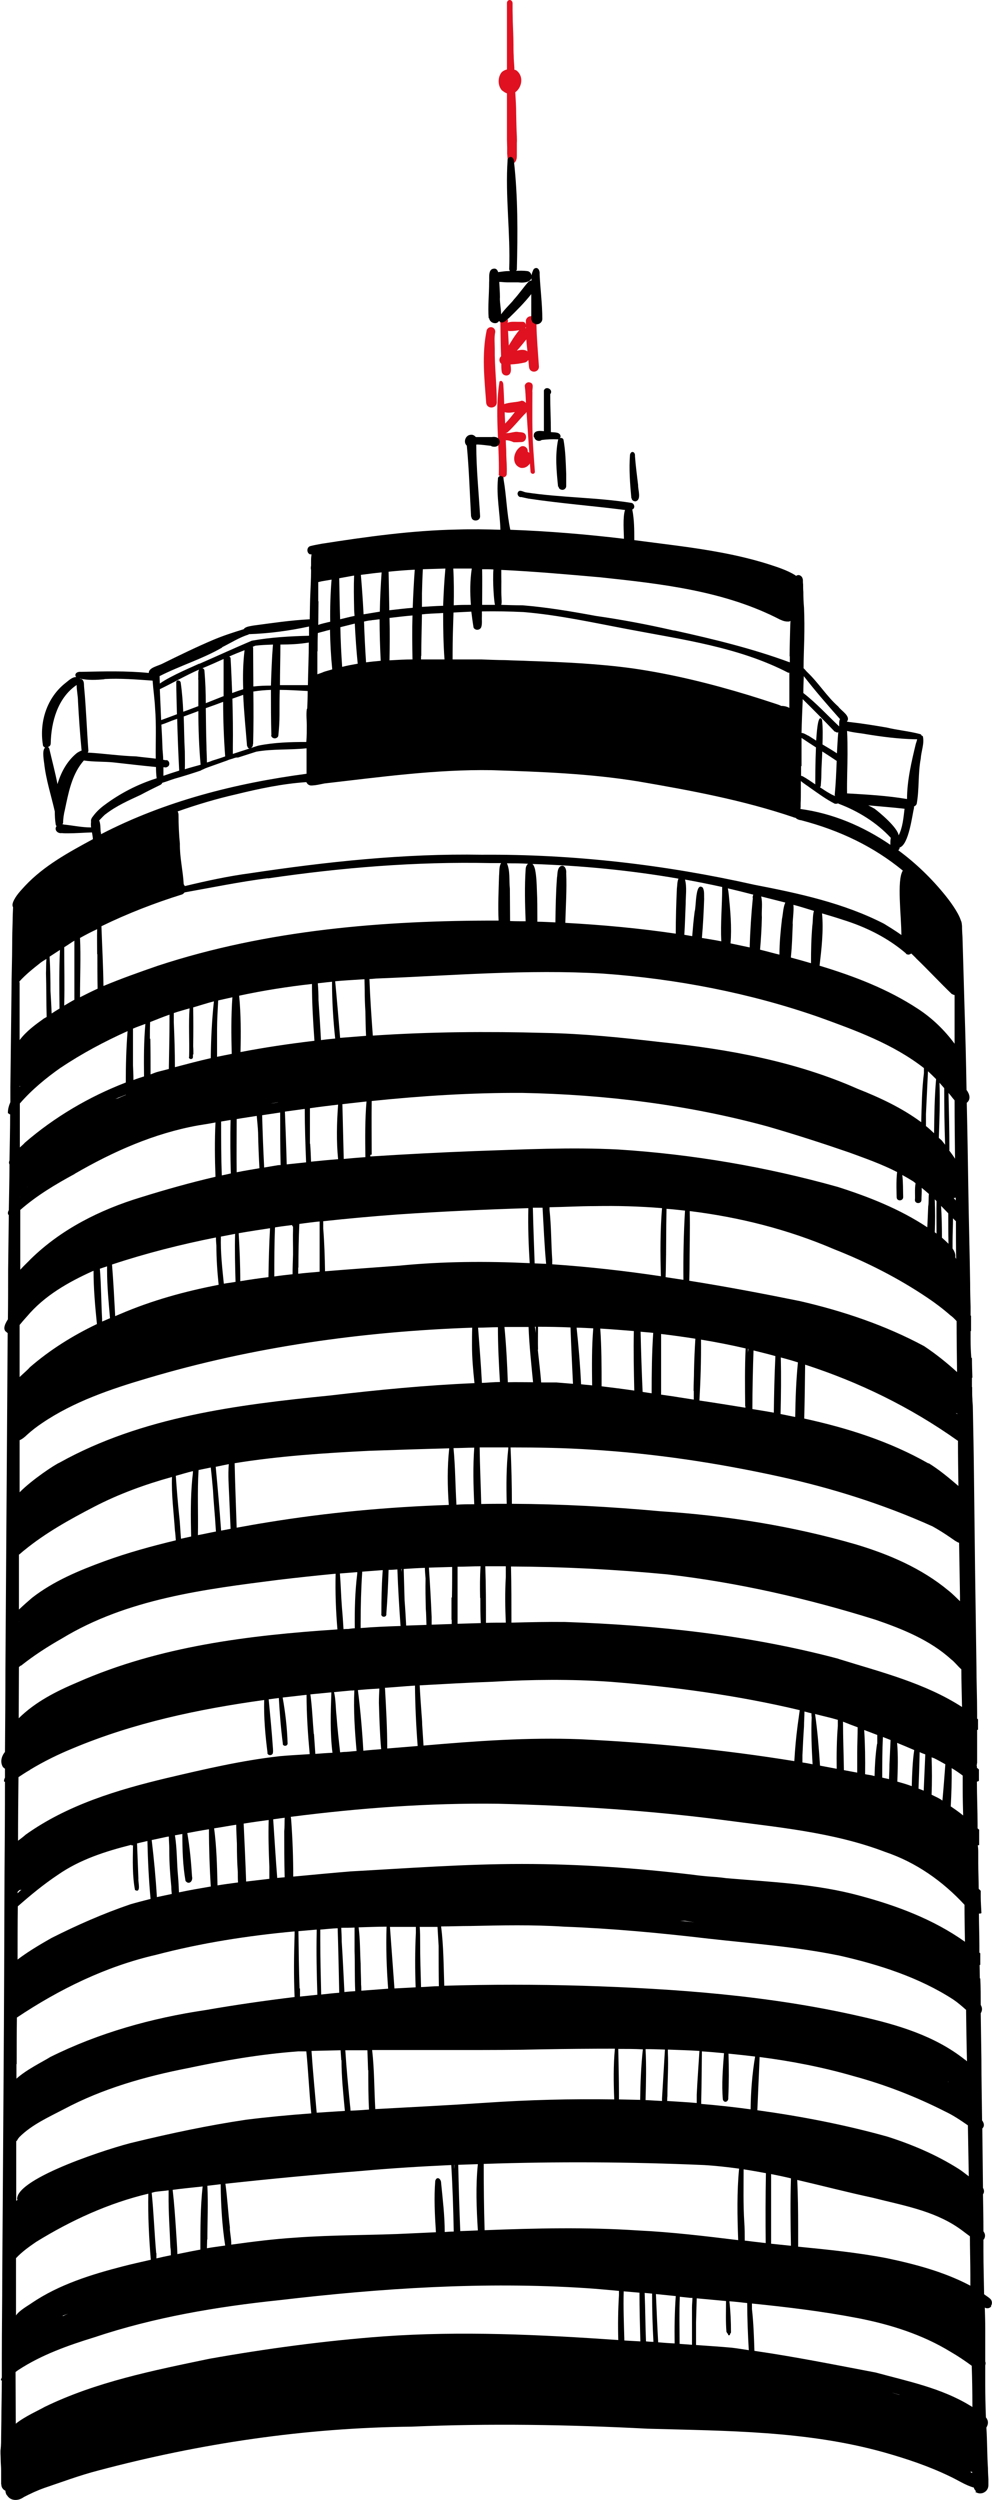 <?xml version="1.0" encoding="UTF-8"?><svg id="Ebene_2" xmlns="http://www.w3.org/2000/svg" viewBox="0 0 44.01 110.85"><defs><style>.cls-1{fill:#e01120;}</style></defs><g id="Layer_group"><path class="cls-1" d="M23.62,17.39c-.02-.17.11-.41-.16-.44-.09,0-.17.07-.18.16.03.22.04.45.05.67,0,.03,0,.06,0,.09,0,0,0,0,0,0-.05-.06-.12-.11-.2-.1-.16.07-.53.06-.76.15-.01-.29-.02-.57-.04-.86,0-.1-.07-.23-.17-.14-.22,1.33,0,2.75-.03,4.1h-.01c.01.08.09.15.18.15s.18-.06.18-.15c.02-.32-.02-.64-.02-.96,0-.18-.02-.36-.02-.54.12,0,.24.04.35.09h.14c.08,0,.15-.01.23-.01.22-.03.25-.37.03-.42-.05-.01-.11-.02-.17-.02-.12-.03-.22,0-.33.02-.09.02-.18.03-.27.02,0,0,0,0,0,0,.05,0,.11-.03.14-.07.25-.23.46-.5.7-.75.04-.03.07-.07.1-.11.04.6.08,1.21.12,1.81-.02-.02-.04-.04-.07-.05.03-.16-.15-.3-.3-.23-.32.18-.45.76-.05.93.04.02.07.02.11.02.14,0,.26-.08.34-.2.01.13.02.26.03.4v-.02c.02.06.06.08.1.08s.09-.03.09-.09c-.02-.33-.05-.66-.07-.99-.06-.84-.04-1.69-.04-2.53ZM22.41,18.78s0,0,0,0c0-.17-.02-.34-.02-.5,0,0,.02,0,.03,0h0c.05.02.11.02.16.02.09,0,.18-.02.26-.03-.13.17-.27.35-.42.5Z"/><path class="cls-1" d="M23.8,14.38c.15-.33-.37-.52-.47-.18,0,.07,0,.14,0,.21-.01-.07-.05-.14-.14-.14h-.2c-.16,0-.33-.02-.47.04,0,0,0,0,0-.01.06-.12-.05-.28-.19-.26-.13.01-.2.16-.13.27.01.49.01.99.03,1.49-.1.08-.1.25.01.33,0,.12,0,.24.02.36h0c.02.1.11.16.2.16h.03c.23-.04.18-.32.16-.49.22-.01.44-.04.65-.09.06-.02.1-.06.14-.11.01.11.02.21.03.32h0c.02.14.12.2.22.2.11,0,.22-.08.22-.22-.04-.63-.1-1.25-.11-1.88ZM23.33,14.55s-.01,0-.02,0c0-.02.01-.03.02-.05,0,.02,0,.04,0,.06ZM22.61,14.68h.03c.14,0,.27-.02.4-.04-.08.08-.15.19-.21.27-.09.13-.17.27-.26.41,0-.02,0-.03,0-.05-.01-.2-.02-.4-.03-.6.02,0,.05.01.07.01ZM22.93,15.55c.15-.16.28-.33.42-.5.01.18.03.35.05.53-.12-.09-.29-.08-.47-.03Z"/><path class="cls-1" d="M21.97,14.73c.01-.07-.02-.14-.07-.18-.11-.09-.27-.03-.31.1-.22,1.05-.1,2.15-.02,3.22.02.14.13.2.23.2.12,0,.24-.08.24-.23,0-.79-.1-1.58-.09-2.37,0-.25-.03-.5.02-.74Z"/><path class="cls-1" d="M22.29,4.02c.07.06.14.1.2.12v2.05c0,.11.01.23.01.34v.29c.01.07.01.15.02.22v.06c.02.09.1.15.19.15h.03c.09-.02.15-.09.17-.18h0c.02-.06.02-.12.02-.18v-.55c.01-.1,0-.2,0-.3-.02-.33-.02-.65-.03-.98,0-.33-.02-.65-.04-.97.28-.19.4-.69.06-.96-.03-.02-.06-.03-.1-.04,0-.03,0-.06,0-.09-.01-.18-.03-.36-.03-.54-.01-.16-.01-.33-.01-.49,0-.33-.02-.67-.03-1,0-.17-.01-.33-.01-.5V.14h0c0-.08-.06-.14-.13-.14-.06,0-.12.06-.12.13v2.95c-.08.02-.16.06-.22.11-.2.22-.2.63.02.84h0Z"/><path d="M2.45,36.52s0,0,0,0c0,0,0-.01,0-.02v.02Z"/><path d="M21.7,14.1c.01.13.13.23.26.23h.03c.07-.01.12-.05.15-.1.02.03.06.06.13.07.13-.01.21-.13.31-.2.34-.33.69-.68.99-1.06,0,.36,0,.73,0,1.1,0,.06.07.17.07.17h.01s.1.07.16.07c.13,0,.25-.1.25-.24,0-.67-.09-1.32-.12-1.99.02-.16-.09-.36-.26-.22-.05.09-.08.18-.1.28-.02-.1-.09-.18-.19-.19-.16-.02-.32-.02-.49-.01,0-.02.03-.03.03-.06.04-1.61.05-3.22-.13-4.81-.01-.2-.23-.26-.28-.05-.11,1.61.13,3.23.07,4.85h0s.02.06.03.08c-.02,0-.03,0-.05,0-.14,0-.28.02-.42.04-.01,0-.03,0-.05.01-.02-.08-.07-.15-.15-.16-.32-.01-.23.4-.25.61,0,.53-.06,1.06-.02,1.59h.01ZM22.49,12.52h.5s.1.01.15.01c.2,0,.37-.04.44-.19,0,.03,0,.07,0,.1-.06,0-.11.03-.15.07-.22.25-.41.53-.64.78-.06.1-.39.4-.56.65,0-.26-.07-.58-.05-.76,0-.23-.02-.45-.03-.68.11,0,.23.02.35.02Z"/><path d="M28.02,22.08c0,.09.08.15.16.15h.02c.27-.07.1-.51.11-.72-.05-.43-.11-.86-.14-1.29.02-.19-.17-.26-.22-.06-.05.64,0,1.29.06,1.93h.01Z"/><path d="M20.9,22.91h.01c.01.12.1.17.19.17.1,0,.2-.06.2-.19-.06-1.05-.17-2.1-.17-3.15,0,0,0-.02.01-.03.22,0,.44.04.66.06v.02s.09.02.13.02c.16,0,.24-.11.24-.22,0-.13-.12-.25-.35-.21h-.66s-.03,0-.05,0c-.06-.07-.14-.12-.24-.1-.22.02-.33.33-.16.48.1,1.05.13,2.1.19,3.16Z"/><path d="M24.76,21.59l.02-.02c0,.09.08.15.17.15h.02c.08-.01.15-.08.15-.17v-.53c-.02-.5-.03-1.02-.12-1.52-.03-.11-.21-.11-.24,0-.14.69-.07,1.4,0,2.09Z"/><path d="M23.69,19.38h.01c.02.11.12.17.21.17.04,0,.08-.01.12-.04.23-.03.47-.04.71-.03.07,0,.13-.07.13-.14-.03-.19-.26-.16-.43-.18,0-.56-.03-1.12-.03-1.68.16-.19-.18-.4-.28-.17,0,.6,0,1.21,0,1.81-.23-.03-.49-.03-.45.26Z"/><path d="M43.96,102.25c.07-.09.06-.23-.02-.31-.08-.08-.19-.14-.28-.21-.01-.64-.03-1.27-.03-1.9,0-.18,0-.35,0-.53,0,0,.01,0,.02,0,.08-.14.06-.25-.02-.36,0-.55-.01-1.1-.02-1.64,0,0,0,0,0,0,.07-.1.05-.2,0-.29-.01-.88-.02-1.76-.03-2.64,0,0,.02,0,.02-.01.08-.1.06-.22-.03-.34-.01-.9-.03-1.81-.03-2.71-.01-.68-.02-1.36-.03-2.04.08-.13.07-.25,0-.37,0-.39,0-.78-.02-1.17-.02,0-.02-.02-.02-.03,0-.19-.01-.38-.01-.57.01,0,.02,0,.03-.01v-.51s-.03-.02-.04-.03v-.32c0-.47-.02-.94-.02-1.41.04,0,.08,0,.11-.02v-.02c-.01-.24-.03-.47-.03-.7v-.27s-.06-.06-.09-.09c0-.38-.02-.76-.02-1.14v-.51c0-.1-.01-.19-.02-.28.02,0,.04,0,.06-.01v-.68s-.05-.04-.07-.06v-.17c0-.63-.03-1.27-.03-1.9.03-.01.06-.01.09-.04v-.5s-.06-.05-.09-.08v-.06s-.01-.02-.01-.04c.01-.01.02-.23.02-.04v-1.53s.03-.01.04-.02v-.45s-.03-.03-.04-.04v-.25c0-.69-.03-1.37-.03-2.06-.02-1.4-.04-2.79-.06-4.19-.02-1.43-.03-2.85-.05-4.27-.01-1-.03-2.01-.05-3.01v-.02c0-.12-.02-.24-.02-.36,0,0,0,0,0,0v-.02c-.01-.12-.01-.24-.01-.36v-.15s0,0-.01-.01v-.4l.02-.02c-.01-.29-.02-.57-.02-.86-.01,0-.03-.02-.03-.04-.02-.26-.03-.51-.03-.77v-.39s.01,0,.02,0v-.67s-.01-.02-.02-.02v-.24h0v-.14c-.01-.34-.02-.69-.02-1.04-.02-1.39-.06-2.78-.08-4.17-.02-1.28-.04-2.56-.07-3.84.2-.16.12-.4-.01-.57-.02-1.23-.05-2.46-.09-3.68-.02-.69-.04-1.39-.06-2.09-.01-.34-.02-.68-.03-1.02-.01-.16-.02-.32-.02-.48-.01-.07-.01-.17-.05-.24,0,0,0,0,0,0-.12-.39-.55-.94-.67-1.09-.61-.76-1.32-1.45-2.11-2.03.03-.02.05-.05.06-.09,0,0,0-.02,0-.03.41-.12.56-1.44.64-1.76,0-.02,0-.04,0-.06.05-.02.1-.06.12-.12.12-.67.05-1.32.18-2.01.02-.33.17-.67.09-.99-.02-.02-.04,0-.05-.02-.01-.03-.03-.06-.07-.07-.49-.13-.98-.17-1.48-.29-.53-.09-1.07-.18-1.61-.24-.05,0-.11-.02-.18-.02,0,0,.01,0,.02,0,.2-.24-.26-.49-.38-.67-.52-.46-.88-1.06-1.39-1.54-.05-.05-.09-.11-.15-.16,0-.43.02-.86.03-1.29.01-.46.01-.92-.01-1.39-.02-.23-.03-.46-.03-.7-.01-.11-.01-.23-.01-.34-.01-.06-.01-.13-.01-.2-.01-.06-.03-.13-.09-.17-.07-.06-.15-.05-.22,0,0,0-.01-.02-.02-.03-.39-.24-.82-.37-1.25-.51-1.32-.41-2.68-.63-4.04-.81-.62-.08-1.24-.16-1.86-.24,0-.44,0-.91-.09-1.36.05-.02.08-.05.09-.12,0-.07-.04-.15-.12-.17-1.55-.25-3.15-.23-4.7-.47-.13-.03-.31-.16-.36.05,0,.1.08.18.17.16.1.02.21.05.32.07,1.41.21,2.83.32,4.25.5h.03c-.11.32-.05,1.01-.05,1.28-1.68-.2-3.36-.34-5.04-.4-.16-.74-.17-1.5-.3-2.24.02-.19-.27-.19-.25,0-.07.75.09,1.49.11,2.24-.64-.02-1.28-.03-1.92-.01-2.02.04-4.02.32-6.01.63-.16.03-.33.06-.49.1-.18.04-.19.3-.03.37.03,0,.05,0,.07,0,0,.03-.01.06-.01.09-.01.08-.01.15-.01.22,0,.06,0,.13,0,.19-.01.06-.02.12,0,.19,0,.03,0,.06,0,.08,0,.31-.02.61-.03.92-.02.4-.02.79-.03,1.19-.84.04-1.69.17-2.52.28-.13.03-.33.04-.41.16-.46.14-.92.29-1.37.48-.75.32-1.49.68-2.22,1.04-.2.11-.63.18-.62.42-1-.1-2-.07-3.01-.05-.22-.02-.3.13-.21.23-.18,0-.33.15-.47.26-.82.64-1.17,1.71-1.01,2.73h0c0,.08.05.11.1.14-.07.06-.08.18-.08.27,0,.15.02.29.04.43.08.73.31,1.42.47,2.13,0,.19.01.38.04.57,0,.03.02.06.04.08-.12.15.03.34.23.31h0c.09.01.18.01.27.01.35,0,.71-.03,1.07-.04.02.12.04.23.04.3-1.07.58-2.16,1.17-3,2.06-.2.22-.43.45-.54.73-.03.08-.04.16,0,.23,0,0,0,0,0,0-.01.2-.02.41-.02.61-.01.34-.02.68-.02,1.02,0,.68-.03,1.37-.03,2.06-.02,1.43-.03,2.85-.05,4.28,0,.22,0,.45,0,.67-.07.16-.11.31-.11.46v.02s.06.06.1.06c0,0,0,0,0,0,0,.68-.02,1.37-.03,2.05-.03.06-.03.12,0,.17,0,.68-.02,1.35-.03,2.03-.05.09-.06.17,0,.22-.01.82-.02,1.63-.03,2.45,0,.72,0,1.45-.01,2.17-.17.26-.23.48-.04.58v.02s.02,0,.03,0c-.01,2.01-.03,4.03-.04,6.04-.02,2.96-.04,5.92-.06,8.88,0,1.22-.01,2.44-.02,3.66-.16.2-.23.46-.08.69h.01s.05.04.07.06c0,.13,0,.26,0,.39-.03.06-.05.12-.04.17.01.02.03.01.04.02,0,1.36-.01,2.72-.02,4.09-.01,2.95-.02,5.91-.04,8.86-.02,2.97-.04,5.93-.06,8.9,0,1.21-.02,2.43-.02,3.65,0,0,0,0,0,.01,0,0,0,0,0,0,0,.24,0,.48,0,.72,0,.06,0,.12,0,.18-.01.03-.03.06-.04.09v.03s.03.01.04.02c0,.6-.02,1.19-.02,1.79,0,.23-.01.45-.01.68,0,.18,0,.37-.02.56-.02.12,0,.29,0,.46,0,.16.02.32.02.48v.63h.01v.02c0,.07.03.14.09.2.03.03.06.05.09.06,0,.06.02.13.06.2h.01c.09.15.23.21.38.21.13,0,.26-.05.37-.13.29-.15.59-.29.9-.4.77-.26,1.57-.56,2.38-.77,4.55-1.21,9.18-1.9,13.92-1.95,3.49-.15,6.97-.09,10.46.09,3.53.1,7.07.09,10.5,1.05.99.28,1.98.61,2.91,1.06.35.16.7.4,1.07.5.02.06.05.12.11.17l-.05.02c.07.04.14.07.22.07s.15-.02.22-.07c.1-.07.15-.18.15-.3v-.26c-.01-.17-.02-.33-.02-.49-.04-.6-.03-1.2-.07-1.8,0,0,0,0,0,0,.11-.18.08-.33-.02-.45-.02-.5-.03-.99-.03-1.49,0-.27,0-.55,0-.82.02-.06.02-.12,0-.17,0-.3,0-.61,0-.91,0-.11,0-.23,0-.34,0-.06,0-.12,0-.19,0-.32-.01-.63-.02-.95.1.06.23.03.29-.06ZM4.47,36.91c-.02-.15,0-.37-.07-.53.11-.11.23-.25.3-.29.47-.36.99-.59,1.53-.84.3-.16.58-.3.89-.45.04-.02.07-.06.08-.09.18-.05.35-.12.54-.18.39-.11.77-.23,1.16-.36.04-.03.08-.04.12-.06.06-.03.13-.06.19-.08l.42-.15c.15-.05.3-.11.45-.16.06-.03.13-.05.2-.07.03,0,.07-.03.1-.03.02-.01.04-.02.06-.02.02-.01.04-.01.06-.01h.06c.27-.09.54-.17.81-.26.73-.13,1.49-.07,2.23-.15,0,.27,0,.53,0,.8v.28s0,.03,0,.05c-3.16.42-6.28,1.21-9.12,2.68,0-.03,0-.06,0-.08ZM7.38,33.71s-.1-.01-.14-.02c0-.16-.02-.31-.03-.47-.01-.36-.03-.73-.05-1.09.21-.06.41-.16.62-.23.03,0,.05-.02.08-.03.02.77.05,1.54.09,2.3-.26.08-.5.16-.7.23,0,0,0-.02,0-.03,0-.12,0-.23,0-.35.03,0,.06,0,.1.01h0c.08-.01.16-.07.16-.15.01-.08-.04-.16-.12-.18ZM40.05,38.61c-.27.43-.06,2.02-.06,2.85-.29-.21-.61-.4-.77-.5-1.79-.92-3.79-1.35-5.76-1.73-3.96-.89-8.02-1.36-12.09-1.33-3.44-.06-6.87.31-10.27.82-.98.13-1.94.34-2.9.57-.02-.03-.03-.06-.05-.08-.03-.6-.18-1.19-.17-1.8-.04-.42-.06-.84-.06-1.26,0-.07-.01-.12-.04-.17.85-.3,1.72-.56,2.6-.76,1.02-.25,2.06-.47,3.11-.54.04.08.1.14.2.15.2,0,.4-.05.6-.09,2.45-.28,4.95-.63,7.42-.59,2.18.07,4.36.15,6.51.5,2.33.4,4.65.83,6.89,1.59h-.01s.06.02.08.02c0,0,0,0,.01,0,.06.06.15.1.25.11,1.76.46,3.24,1.19,4.51,2.23ZM11.88,38.95c3.27-.48,6.56-.75,9.87-.68.16,0,.32,0,.48,0-.1.17-.07.38-.09.56-.02.66-.05,1.33-.02,1.99,0,0-.02,0-.03,0-5.08-.01-10.24.41-15.08,2-.81.28-1.63.57-2.42.9-.01-.88-.06-1.77-.09-2.65,1.15-.56,2.36-1.03,3.58-1.41.05-.02.08-.06.11-.09,1.23-.22,2.45-.47,3.69-.63ZM.86,43.56s0-.03,0-.04c0,0,0,0,0,0,.29-.32.61-.57.95-.84.08-.06.17-.11.25-.16-.02.21-.01.43-.02.63.02.65.01,1.29.03,1.94-.04.03-.08.05-.12.07-.39.28-.79.57-1.08.96,0-.85,0-1.7,0-2.56ZM42.47,62.68s0,.01,0,.02c0,0-.01,0-.02-.01-.01-.01-.03-.02-.04-.03.02,0,.04.01.06.02ZM3.02,102.59c-.07.03-.15.07-.23.11,0,0,0-.01-.01-.02.08-.03.16-.06.24-.09ZM.85,83.81s.07-.01.1-.02c-.06.05-.11.1-.17.16,0-.02,0-.04,0-.06.02-.03.05-.05.07-.07ZM6.45,45.4c-.07.77-.07,1.55-.06,2.33-.16.05-.32.1-.47.16,0-.22-.01-.43-.02-.65,0-.54,0-1.09,0-1.63.18-.08.37-.14.55-.21ZM22.55,64.23c-.09.81-.09,1.63-.07,2.45-.38,0-.75,0-1.13.01-.02-.84-.06-1.68-.07-2.51.42,0,.85,0,1.27,0,0,.02,0,.03,0,.05ZM7.95,67.22c-.06-.59-.11-1.18-.15-1.78.25-.07.51-.15.76-.21,0,.12-.02.23-.03.34-.08.85-.07,1.71-.05,2.56-.15.03-.3.07-.45.1-.03-.34-.04-.68-.08-1.02ZM20.25,66.71c-.05-.83-.05-1.67-.13-2.5.31,0,.61-.02.92-.02-.06.83-.04,1.67,0,2.51-.27,0-.53,0-.8.02ZM19.91,66.73c-2.71.09-5.41.34-8.09.78-.44.07-.88.15-1.32.23-.03-.95-.07-1.91-.09-2.86,1.97-.32,3.99-.45,5.97-.55,1.18-.04,2.36-.08,3.55-.11-.09.83-.08,1.67-.02,2.51ZM10.17,66.39c.02.46.04.93.06,1.4-.14.03-.28.05-.42.08-.07-.95-.15-1.89-.24-2.83.19-.04.39-.08.58-.12-.04.49,0,.98.02,1.47ZM8.82,65.18c.18-.04.36-.07.53-.11.04.34.07.68.1,1.02.02.41.06.82.09,1.23.01.2.03.4.04.59-.27.05-.53.11-.8.16.02-.97-.03-1.93.03-2.89ZM5.11,58.35c-.04-.76-.08-1.52-.14-2.28,1.51-.5,3.05-.89,4.61-1.2,0,.12.01.24.02.36,0,.58.04,1.16.1,1.74-1.5.29-2.96.69-4.38,1.3-.07.03-.14.06-.21.09ZM6.65,46.06c0-.25,0-.5.01-.74.28-.11.57-.23.86-.33,0,.1,0,.2,0,.29,0,.71-.02,1.41-.03,2.12-.16.04-.31.08-.47.12-.12.03-.23.08-.34.12,0-.53,0-1.05-.01-1.58ZM8.38,46.87c0,.12.18.12.18,0,0-.04,0-.07,0-.11,0,0,.02,0,.02-.02,0-.12,0-.23-.01-.35.01-.57.01-1.15,0-1.72.31-.09.61-.19.92-.27-.09.83-.13,1.67-.14,2.52-.53.12-1.06.26-1.59.4,0-.66-.02-1.33-.05-1.99,0-.14,0-.27,0-.41.23-.08.47-.14.7-.21-.05.71,0,1.44-.02,2.15ZM41.89,48.24c0,.84.01,1.68.04,2.52-.05-.06-.09-.12-.14-.18-.04-.05-.1-.08-.14-.13.03-.81.06-1.63.03-2.44.07.08.14.16.21.24ZM35.4,60.41c-.08.8-.11,1.61-.12,2.42-.22-.04-.43-.09-.65-.13.02-.84.03-1.67.01-2.51.26.07.51.14.76.22ZM10.5,49.62c.29-.05.59-.09.89-.14.02.25.05.49.06.74.01.53.03,1.05.06,1.58-.34.06-.67.11-1.01.18-.01-.82,0-1.57,0-2.36ZM23.5,56.01c-1.92-.09-3.85-.08-5.78.11-1.09.08-2.2.16-3.3.25-.01-.63-.03-1.27-.08-1.9,0-.11,0-.22,0-.32,1.11-.12,2.21-.22,3.31-.3,1.92-.13,3.86-.22,5.79-.28-.02.82.01,1.64.06,2.45ZM12.64,49.29c.29-.04.59-.08.88-.12,0,.79.03,1.58.06,2.37-.29.03-.58.06-.86.09-.02-.78-.05-1.56-.08-2.34ZM12.45,51.66s-.1,0-.14.01c-.2.03-.4.07-.59.1-.04-.77-.07-1.55-.09-2.32.27-.04.54-.08.8-.12,0,.78,0,1.55.02,2.33ZM13.75,50.72c0-.53,0-1.05,0-1.58.41-.06.83-.11,1.25-.16-.06.81-.08,1.63,0,2.42-.4.03-.8.07-1.2.11-.01-.27-.02-.53-.04-.8ZM12.01,48.93c.1-.02.2-.03.31-.05.01,0,.02,0,.03,0-.11.02-.23.04-.34.05ZM10.6,54.68c.46-.08.92-.15,1.38-.22-.04.72-.06,1.45-.07,2.17-.42.05-.83.11-1.25.18,0-.71-.03-1.42-.07-2.12ZM12.22,54.42c.25-.04.5-.07.74-.1,0,.03.02.06.04.07,0,.05,0,.11,0,.16-.01.28,0,.58,0,.78,0,.1,0,.21,0,.31-.01.29-.02.57-.02.86-.27.03-.54.06-.81.1,0-.73,0-1.45.03-2.17ZM13.24,56.2c0-.65.01-1.28.04-1.93.3-.04.6-.08.9-.11,0,.74,0,1.49,0,2.23-.32.03-.63.05-.95.09,0-.09,0-.18,0-.27ZM9.81,54.83c.21-.04.41-.08.62-.12-.02.71,0,1.42.02,2.13-.17.03-.35.05-.52.08-.07-.69-.15-1.39-.13-2.09ZM23.87,59.84c-.01-.34,0-.68,0-1.01.48,0,.96.01,1.44.03.03.83.07,1.67.11,2.5-.24-.02-.48-.04-.73-.06-.23,0-.45,0-.68,0-.04-.49-.1-.97-.15-1.45ZM25.58,58.87c.25,0,.49.02.74.03-.07.84-.06,1.69-.05,2.53-.16-.02-.33-.03-.49-.05-.04-.84-.11-1.68-.2-2.52ZM26.63,58.91c.5.03,1,.07,1.49.11-.02.88,0,1.76.02,2.64-.48-.07-.96-.13-1.45-.19,0-.86,0-1.71-.06-2.57ZM23.77,59.11c-.01-.09-.02-.19-.04-.28.01,0,.03,0,.04,0,0,.09,0,.19,0,.28ZM23.65,61.29c-.37,0-.75-.01-1.12,0-.03-.82-.07-1.63-.15-2.45.04,0,.09,0,.13,0,.31,0,.63,0,.94,0,.03.82.12,1.64.2,2.46ZM28.91,61.78c-.13-.02-.27-.04-.4-.06-.04-.89-.07-1.78-.09-2.67.19.02.38.03.56.05-.06.89-.07,1.78-.07,2.67ZM15.25,51.39c-.02-.81-.04-1.62-.06-2.43.36-.04.71-.08,1.07-.12-.07.81-.06,1.65-.05,2.47-.32.02-.65.05-.97.08ZM41.44,50.25c-.12-.11-.23-.22-.36-.32,0-.18,0-.35,0-.53.03-.63.06-1.27.09-1.9.12.11.24.23.36.35-.07.79-.08,1.6-.09,2.41ZM16.67,43.39c3.36-.13,6.72-.42,10.08-.22,3.24.23,6.53.86,9.61,1.94,1.6.58,3.26,1.18,4.63,2.25,0,.07,0,.15,0,.22-.09.72-.1,1.45-.12,2.18-.85-.63-1.83-1.09-2.82-1.48-2.76-1.22-5.74-1.76-8.72-2.07-1.72-.2-3.45-.38-5.18-.41-2.53-.07-5.08-.05-7.61.12-.06-.83-.12-1.67-.15-2.51.09,0,.19-.01.28-.02ZM16.17,43.42c0,.16.01.33.01.49,0,.31.01.62.03.93.01.36.01.73.03,1.09-.38.03-.77.06-1.15.09-.07-.84-.14-1.68-.22-2.51.43-.04.86-.06,1.29-.09ZM14.73,43.53c0,.84.05,1.68.14,2.52-.21.02-.42.04-.63.07-.03-.59-.07-1.18-.11-1.77,0-.25-.01-.51-.03-.75.21-.02.42-.05.63-.07ZM34.33,62.64c-.32-.06-.64-.11-.95-.16,0-.87.02-1.74.05-2.6.32.08.65.16.97.25-.04.84-.06,1.68-.07,2.52ZM33.18,59.99c0-.06,0-.12,0-.18,0,0,.01,0,.02,0,0,.06-.02.12-.02.18ZM33.07,62.35h0s0,.05,0,.07c-.68-.11-1.36-.22-2.04-.32.05-.89.08-1.8.07-2.7.67.11,1.33.24,1.98.39-.04.85-.03,1.71-.02,2.56ZM30.79,60.76c0,.3-.02.6-.02.9,0,0,0,.01.01.02,0,.13,0,.25,0,.38-.3-.05-.6-.09-.89-.14-.19-.03-.37-.05-.56-.08,0-.9,0-1.79,0-2.69.51.06,1.01.13,1.52.21-.03.47-.05.94-.06,1.41ZM24.23,56.04c-.17-.01-.34-.01-.51-.02-.03-.82-.06-1.64-.08-2.47.14,0,.28,0,.43,0,.05.83.08,1.67.16,2.5ZM16.43,51.29s0-.06,0-.09c.03.02.06,0,.06-.03,0-.78-.01-1.58,0-2.35,2.22-.23,4.44-.37,6.67-.36,3.67.07,7.35.52,10.9,1.49,1.21.35,2.42.74,3.61,1.15.71.26,1.45.52,2.13.87-.05.38-.02,1.03-.02,1.13.02.18.29.16.29-.02-.01-.29,0-.65-.04-.98.16.09.32.18.48.28.04.03.08.06.11.09-.05.24-.01.63-.03.73-.01.18.27.2.29.02,0-.16.02-.36.01-.55.11.09.22.18.32.27-.02.18,0,.39-.03.55-.01.31-.03.62-.04.93-1.22-.81-2.59-1.35-3.97-1.79-3.17-.89-6.45-1.45-9.74-1.66-2.12-.11-4.24,0-6.36.07-1.55.06-3.1.14-4.65.24ZM41.46,53.17s.06.06.09.09c-.01.48,0,.96,0,1.44-.03-.02-.06-.05-.08-.06,0,0,0,0,0,0,.02-.49.02-.97,0-1.46ZM41.75,53.47c.11.11.21.22.32.33,0,.45,0,.9.01,1.35-.09-.09-.19-.18-.29-.27,0-.47-.01-.94-.04-1.42ZM13.95,46.15c-1.1.13-2.19.29-3.28.5.02-.83.02-1.67-.06-2.5,1.07-.23,2.15-.4,3.23-.52,0,.84.05,1.68.11,2.52ZM10.28,46.73c-.22.04-.44.09-.65.13,0-.32,0-.65,0-.97,0-.09,0-.17,0-.26,0-.43.03-.85.05-1.27.21-.05.42-.09.63-.14-.06.83-.05,1.67-.03,2.51ZM22.09,58.84c0,.81.04,1.63.09,2.44-.27,0-.53.03-.8.04-.04-.81-.11-1.63-.17-2.45.29,0,.59-.02.88-.02ZM29.32,56.59c-1.6-.24-3.21-.42-4.82-.53,0-.07,0-.13,0-.2-.05-.73-.04-1.47-.12-2.21,0-.04,0-.08,0-.12.67-.01,1.34-.05,2.01-.05,1-.02,1.99.01,2.98.09-.08,1-.08,2.01-.05,3.01ZM10.25,52.03c-.14.03-.27.06-.41.09-.03-.8-.03-1.59-.03-2.39.14-.02.28-.05.42-.07-.02.79-.01,1.58.01,2.37ZM22.44,69.45c0,.16,0,.32,0,.48-.04.67-.03,1.34,0,2.02-.29,0-.58,0-.88.01,0-.83,0-1.67-.03-2.51.3,0,.61,0,.91,0ZM13.92,76.88c-.05-.58-.07-1.17-.15-1.75.31-.03.62-.06.93-.09,0,.01,0,.03,0,.04-.03.85-.06,1.77.05,2.64-.25.01-.5.03-.76.05-.02-.29-.04-.59-.06-.88ZM39.51,77.16c-.02.36-.03.72-.05,1.07,0,.22-.01.44-.02.66-.1-.03-.2-.04-.3-.07,0-.6,0-1.2.03-1.8.11.04.22.09.33.13ZM41.05,77.8c-.02.53-.05,1.07-.07,1.6-.07-.03-.15-.06-.23-.09.02-.54.04-1.08.05-1.62.08.04.16.07.25.1ZM38.03,77.7c0,.3,0,.6,0,.9-.2-.04-.39-.07-.59-.11-.01-.72-.04-1.44-.04-2.15.22.09.43.17.65.25,0,.37-.02.74-.02,1.11ZM37.17,76.53c-.05.63-.06,1.27-.05,1.9-.25-.05-.49-.09-.74-.14-.05-.76-.11-1.53-.22-2.29.34.09.68.16,1.01.26,0,.09,0,.18,0,.27ZM36,75.96c0,.06,0,.13.01.19-.03.69,0,1.38.04,2.08-.15-.03-.3-.06-.45-.08,0-.11,0-.21,0-.32.02-.43.04-.85.07-1.28,0-.22.02-.44.02-.66.1.03.2.05.31.08ZM35.39,76.48c-.07.53-.12,1.07-.15,1.61-3.14-.51-6.32-.82-9.49-.97-2.32-.09-4.64.08-6.96.28-.02-.31-.04-.62-.06-.93,0-.17-.02-.33-.03-.5-.03-.41-.06-.83-.08-1.24,1.08-.06,2.15-.12,3.24-.16,1.73-.1,3.46-.12,5.19,0,2.83.22,5.66.6,8.43,1.26-.03.21-.06.43-.09.65ZM14.93,76.09c-.04-.35-.03-.72-.11-1.06.25-.02.5-.05.74-.07.05,0,.11,0,.16-.01-.04.9.02,1.8.1,2.69-.15.01-.3.03-.46.04-.09,0-.18.01-.27.02-.06-.53-.12-1.06-.16-1.61ZM15.88,74.94c.32-.03.63-.05.95-.07-.01.21-.02.42-.02.64.02.68.04,1.37.1,2.05-.26.02-.53.04-.79.07-.05-.89-.13-1.79-.24-2.68ZM17.07,74.84c.45-.03.89-.07,1.34-.1.01.89.05,1.78.12,2.68-.45.04-.9.07-1.35.11,0-.89-.05-1.79-.1-2.68ZM40.45,79.2c-.21-.08-.42-.14-.64-.2.02-.57.04-1.15-.01-1.72.25.1.5.21.76.32-.07.43-.1,1.12-.11,1.6ZM38.91,77.32c-.07.47-.1.95-.11,1.43-.04,0-.08-.02-.13-.03-.1-.02-.2-.03-.29-.05.01-.65,0-1.31-.04-1.96.19.07.39.15.58.22,0,.13,0,.26,0,.39ZM16.06,69.69c.31-.02.62-.05.92-.07,0,.05-.01.1-.01.15-.04.58-.05,1.17-.05,1.76v.02c-.04.18.25.19.22,0,.05-.64.08-1.3.1-1.94.13,0,.26-.01.39-.02.03.84.08,1.67.14,2.51-.02,0-.04,0-.06,0-.57.02-1.14.04-1.71.09,0-.07,0-.15,0-.22,0-.76.02-1.51.07-2.27ZM17.81,69.57s0,0,.01,0c0,.05,0,.1,0,.16,0-.05-.01-.1-.02-.16ZM15.85,69.71s0,.04,0,.06c-.1.8-.12,1.62-.11,2.43-.1,0-.19.02-.29.03-.07,0-.14,0-.21.01-.02-.32-.04-.64-.07-.96-.04-.51-.05-1.01-.09-1.51.26-.02.51-.04.77-.06ZM21.31,70.86c0,.37,0,.74.02,1.11-.34.01-.69.02-1.03.03,0-.84,0-1.68,0-2.53.34,0,.68-.02,1.02-.02-.03.46-.03.93-.02,1.4ZM20.03,70.84c0,.19,0,.37,0,.56,0,.14,0,.28,0,.42h.01s0,.01,0,.01c0,.06,0,.12,0,.18-.3.01-.59.02-.89.03,0-.11,0-.23,0-.34-.03-.72-.07-1.44-.12-2.16,0,0,0-.02,0-.03.34-.01.68-.02,1.03-.03,0,.45,0,.9-.01,1.35ZM18.88,69.99c-.01.45,0,.89.01,1.34.02.22.02.47.03.72-.3.01-.6.02-.9.03-.02-.37-.04-.74-.07-1.11-.01-.47-.03-.94-.04-1.4.31-.02.63-.04.94-.05,0,.16.02.32.03.47ZM19.46,86.27c0,.6,0,1.2.01,1.8-.26,0-.53.03-.79.04-.02-.66-.04-1.31-.04-1.97,0-.23,0-.47-.02-.7.26,0,.53,0,.79,0,.02.28.03.56.05.84ZM42.07,92.32s0,0,0,0c0,0-.01,0-.02-.01,0,0,.02,0,.03,0ZM7.9,83.21c-.06-.6-.04-1.23-.14-1.83.11-.02.22-.04.33-.06,0,.69.02,1.4.14,2.08.15.2.34.01.29-.19-.04-.64-.1-1.29-.21-1.93.32-.06.64-.12.96-.17,0,.85.03,1.69.08,2.54-.47.08-.94.16-1.41.26-.01-.23-.02-.47-.04-.7ZM10.51,81.76c0,.42.01.83.04,1.25,0,.15,0,.31.01.46-.3.04-.61.08-.91.13-.02-.85-.04-1.7-.15-2.53.33-.05.65-.11.98-.16,0,.28.02.56.03.85ZM11.94,83.31c-.34.04-.68.08-1.02.12-.03-.86-.07-1.71-.11-2.57.37-.06.74-.11,1.11-.16-.02.69,0,1.39.03,2.08v.53ZM21.5,98.89c-.03-.98-.04-1.96-.04-2.94,3.25-.11,6.51-.09,9.76.05.53.03,1.05.09,1.57.16-.1,1.03-.08,2.11-.04,3.17-1.48-.18-2.97-.36-4.46-.43-2.26-.15-4.53-.1-6.79-.01ZM19.57,96.78c-.01-.18-.19-.3-.26-.08-.06.75-.02,1.52.03,2.28-.36.02-.72.03-1.08.05-1.72.09-3.45.06-5.17.19-.95.06-1.89.18-2.83.31.01-.25-.08-.63-.06-.76-.08-.65-.11-1.3-.2-1.94,2.02-.22,4.03-.41,6.06-.57,1.32-.12,2.64-.2,3.96-.26.06.98.09,1.96.11,2.95-.13,0-.27.01-.4.02,0-.73-.09-1.46-.16-2.18ZM7.87,99.95c-.01-.35-.04-.7-.06-1.05-.04-.6-.08-1.2-.15-1.8.44-.06.88-.1,1.33-.15-.1.92-.1,1.87-.1,2.8-.34.06-.68.13-1.02.2ZM13.29,88.17c-.03-.85-.04-1.7-.05-2.54.27-.02.54-.05.81-.07,0,.04,0,.07,0,.09-.02.93,0,1.87.03,2.8-.26.03-.51.05-.77.08,0-.12,0-.24,0-.36ZM14.98,85.49c.03.95.05,1.91.07,2.87-.27.02-.54.05-.8.08-.02-.8-.04-1.6-.04-2.4,0-.16,0-.32,0-.48.26-.02.51-.05.77-.06ZM18.45,85.57s0,.08,0,.13c-.04.8-.04,1.61-.01,2.42-.31.02-.62.03-.94.05-.07-.91-.13-1.82-.2-2.73.12,0,.25,0,.37,0,.26,0,.52,0,.78,0,0,.05,0,.1,0,.15ZM29.37,93.16c-.24-.01-.48-.03-.73-.04.02-.75.04-1.51,0-2.26.29,0,.57.01.86.02-.04.72-.09,1.45-.13,2.17,0,.04,0,.07,0,.11ZM28.39,93.11c-.31-.01-.62-.01-.93-.02,0-.08,0-.16,0-.24,0-.67-.02-1.34-.03-2,.36,0,.73,0,1.09.02-.08.75-.11,1.5-.12,2.25ZM27.25,93.09c-1.91-.03-3.82.02-5.72.15-1.62.11-3.25.19-4.88.28-.05-.87-.04-1.75-.14-2.62.54,0,1.07,0,1.61,0h2.4c1.16,0,2.33,0,3.5-.03,1.09-.02,2.17-.03,3.26-.03-.07.74-.06,1.49-.03,2.24ZM16.34,91.79c0,.58,0,1.16.03,1.75-.27.02-.55.04-.82.05,0-.08-.01-.16-.02-.24-.08-.81-.16-1.63-.21-2.44.33,0,.66,0,.98,0,.01.3.02.59.03.89ZM15.15,91.35c0,.75.08,1.5.15,2.25-.42.03-.83.05-1.25.08-.08-.92-.17-1.83-.23-2.74.43-.01.86-.02,1.29-.03.01.15.02.29.03.44ZM20.14,95.99s.01,0,.02,0c0,.06,0,.12-.01.18,0-.06,0-.12,0-.18ZM17.22,88.18c-.4.03-.79.06-1.19.09,0-.09,0-.18-.01-.27,0-.31-.02-.62-.02-.93-.03-.53-.02-1.07-.09-1.61.41-.01.83-.03,1.24-.03-.03.92,0,1.83.07,2.75ZM15.76,88.29c-.16.01-.32.02-.48.04-.04-.75-.07-1.49-.12-2.24,0-.2-.01-.4-.02-.61.2,0,.4,0,.59-.01,0,.35,0,.69,0,1.04.02.55,0,1.18.03,1.78ZM6.93,99.91c-.08-.89-.11-1.79-.2-2.68.05-.01.1-.03.15-.04.2-.03.4-.04.6-.07,0,.08,0,.15,0,.18-.01.78.05,1.57.08,2.35.02.11.02.23.02.35-.21.04-.43.09-.64.14,0-.08,0-.16,0-.23ZM9.2,99.3c0-.8.04-1.58,0-2.38.2-.02.4-.05.59-.07.01.9.06,1.82.2,2.72-.27.04-.54.07-.81.12,0-.13.01-.26.01-.39ZM20.32,95.99c.29-.01.59-.02.88-.03-.1.98-.06,1.96,0,2.94-.26.01-.52.02-.78.03-.04-.98-.07-1.96-.09-2.94ZM33.02,98.53c-.05-.78-.03-1.56-.03-2.34.33.05.66.11.99.17-.02,1.04-.02,2.07-.01,3.1-.23-.03-.46-.05-.68-.08-.08-.01-.17-.02-.25-.03,0-.28,0-.55-.02-.83ZM29.6,93.17c0-.08,0-.16.01-.23,0-.64.05-1.28.02-1.92,0-.05,0-.09,0-.14.47.02.93.03,1.4.06-.04.65-.09,1.3-.12,1.94,0,.12,0,.25,0,.37-.43-.04-.87-.06-1.3-.09ZM34.21,99.49s0-.06,0-.09c0-.83,0-1.66,0-2.5,0-.16,0-.33,0-.5.3.06.59.12.88.19-.03.99-.02,1.99,0,2.99-.29-.03-.58-.06-.87-.09ZM31.11,93.28c0-.05,0-.11,0-.16.02-.73.02-1.45.03-2.16.33.02.65.05.98.08-.05.68-.11,1.38-.05,2.06.07.18.26.08.24-.08.03-.66.03-1.3.01-1.96.39.04.79.08,1.18.13-.13.77-.19,1.56-.2,2.34-.73-.1-1.46-.18-2.19-.24ZM6.73,81.59c.23-.05.47-.1.7-.15.02,0,.04,0,.06-.01,0,0,0,0,0,0,0,.18.02.36.02.54,0,.05,0,.1,0,.12,0,.52.04,1.05.09,1.57,0,.11.01.21.02.32-.22.05-.44.09-.66.14-.05-.85-.13-1.69-.23-2.53ZM.74,91.53c0-.69,0-1.38.01-2.07,1.87-1.25,3.95-2.27,6.17-2.78,2.02-.53,4.08-.85,6.15-1.04,0,.05,0,.1,0,.14-.03.93-.04,1.85,0,2.77-1.32.16-2.64.35-3.96.58-2.37.35-4.73,1.01-6.88,2.08-.28.18-1.05.55-1.5.96,0-.22,0-.43,0-.65ZM.73,94.94s.03-.03.04-.05c.02-.05.06-.09.09-.13.55-.55,1.29-.88,1.98-1.24,1.71-.91,3.61-1.45,5.51-1.82,1.6-.34,3.24-.62,4.88-.74.12,0,.24,0,.36,0,.09.92.13,1.84.22,2.75-.97.07-1.93.16-2.89.28-1.68.25-3.33.6-4.98,1-.89.2-5.27,1.58-5.18,2.54h.03s0,0,0,0c-.02.02-.05.04-.07.06,0-.88,0-1.76,0-2.65ZM.71,100.5c0-.12,0-.24,0-.37.26-.28.57-.5.89-.72,1.54-.95,3.21-1.72,4.98-2.14-.02.98.03,1.96.11,2.93-.43.1-.85.19-1.27.3-1.39.36-2.8.8-4,1.61-.15.11-.56.33-.71.56,0-.72,0-1.45,0-2.17ZM28.66,103.83c-.03-.71-.03-1.44-.06-2.16.11.01.22.02.33.03,0,0,0,0,0,.01,0,.71.02,1.42.06,2.13-.11,0-.22-.01-.33-.02ZM29.09,101.72c.3.03.59.06.89.09-.05.7-.06,1.4-.05,2.1-.24-.01-.49-.03-.73-.05-.04-.71-.07-1.43-.1-2.14ZM30.15,103.93s0-.02,0-.03c0-.69-.02-1.38.01-2.06.16.02.31.03.47.05.03,0,.06,0,.09,0,0,.14-.02.28-.02.42,0,.55,0,1.1,0,1.66-.18-.01-.36-.03-.54-.04ZM42.84,92.58s0,0,0,0c0,0,.01,0,.02,0,0,0-.01,0-.02,0ZM12.3,83.28c-.07-.87-.12-1.74-.18-2.61.17-.02.34-.05.51-.07-.01.2,0,.41-.02.6,0,.68,0,1.36.02,2.04-.11.01-.22.02-.33.03ZM41.74,79.79c-.13-.08-.27-.14-.41-.21.02-.55.02-1.1,0-1.66.04.02.09.03.13.05.16.08.32.17.48.26-.04.54-.08,1.07-.13,1.61-.03-.02-.06-.04-.08-.06ZM41.19,64.89c-1.72-.98-3.59-1.57-5.51-1.99.02-.8.03-1.6.04-2.39,2.37.77,4.64,1.86,6.78,3.38,0,.67.01,1.33.02,2-.42-.36-.85-.72-1.32-1.01ZM29.53,56.63c0-.11.01-.23.01-.35.02-.89.01-1.77.03-2.66,0,0,0-.01,0-.02.27.02.55.05.82.08-.06,1.02-.08,2.05-.07,3.07-.26-.04-.53-.08-.79-.12ZM42.26,55.36v-.31c0-.34.02-.68.02-1.03.04.04.08.09.13.13,0,.56,0,1.12.01,1.67-.02-.02-.02-.05-.04-.07.02-.13-.03-.26-.12-.39ZM42.31,53.12s.06,0,.09-.02c0,.04,0,.09,0,.13-.03-.04-.06-.07-.09-.11ZM4.32,42.3c0,.51,0,1.03.01,1.54-.27.12-.52.25-.78.38,0-.02,0-.03,0-.05,0-.87.04-1.73,0-2.58.25-.14.5-.27.76-.39-.01.37,0,.75,0,1.12ZM3.3,42.35c0,.65,0,1.32,0,1.98-.15.08-.3.17-.45.26,0-.02,0-.04,0-.06.02-.84,0-1.68,0-2.53.15-.09.3-.2.45-.29,0,.21,0,.43,0,.64ZM2.64,44.72c-.12.07-.24.15-.35.22-.01-.33-.03-.66-.05-.99,0-.51-.01-1.02-.04-1.53.15-.1.31-.2.46-.3-.04.87-.03,1.73-.02,2.6ZM4.42,56.26c.11-.04.22-.07.33-.11,0,.06,0,.12,0,.17,0,.72.07,1.42.13,2.13-.12.05-.23.1-.35.15,0-.04,0-.07,0-.11-.04-.72-.04-1.52-.1-2.24ZM.87,63.86c.12-.05.24-.15.33-.24.21-.19.43-.36.67-.52,1.4-.95,3.05-1.51,4.68-1.99,4.67-1.39,9.53-2.07,14.4-2.24-.01.26-.01.52-.01.78,0,.56.05,1.12.11,1.68-2.15.09-4.29.3-6.43.55-4.09.41-8.32.94-11.97,2.97-.2.08-1.23.76-1.78,1.32,0-.48,0-.97,0-1.45,0-.29,0-.57,0-.86ZM.84,71.92h0s0-.01.01-.02c0,0,0,.01-.01.02ZM5.73,70.74s.02,0,.02,0c-.01,0-.03,0-.04.01,0,0,0,0,.01,0ZM.78,84.54s.01-.01.02-.02c.57-.5,1.14-.97,1.77-1.39.98-.68,2.11-1.04,3.26-1.33,0,.04.04.04.07.01,0,.02,0,.03,0,.05-.01.64-.03,1.33.09,1.95h.01c.27.14.12-.37.14-.51-.02-.52-.04-1.05-.06-1.56.15-.04.31-.07.46-.11.02.86.06,1.71.14,2.57-.3.08-.6.15-.9.24-1.2.41-2.36.92-3.49,1.49-.19.11-.97.54-1.51.96,0-.79,0-1.57.01-2.36ZM28.37,101.65c0,.72.02,1.45.04,2.17-.24-.01-.47-.03-.71-.04-.02-.73-.05-1.46-.03-2.18.24.02.47.04.7.06ZM30.88,103.98v-1.01c.01-.35.02-.71.03-1.06.43.04.87.08,1.3.12,0,.46-.02.92.02,1.38h.01s.03.07.06.08c0,0,0,.01,0,.02h0c0,.06.09.05.09-.01,0,0,0-.01,0-.02.02-.01.04-.04.04-.07,0-.46-.02-.92-.07-1.37.26.02.53.05.79.08,0,.69.03,1.39.07,2.09-.25-.04-.5-.08-.75-.11-.54-.05-1.06-.08-1.59-.12ZM42.81,91.33c-1.33-1.06-2.99-1.55-4.63-1.92-4.05-.93-8.2-1.23-12.34-1.36-2.04-.06-4.09-.06-6.13,0-.03-.88-.03-1.76-.14-2.63.44,0,.87-.02,1.31-.02,1.38-.03,2.76-.06,4.14.03,2.14.08,4.27.28,6.4.53,1.96.22,3.92.36,5.85.76,1.72.39,3.51.96,5.02,1.94.18.12.38.29.57.46.01.76.02,1.52.04,2.28-.03-.02-.06-.05-.08-.07ZM30.17,85.17c.07,0,.15,0,.22,0,.14.02.29.05.43.07-.22-.03-.43-.05-.65-.07ZM37.19,73.55c-3.96-1.05-8.04-1.49-12.12-1.63-.79-.01-1.59.01-2.38.03,0-.83,0-1.66-.02-2.49,2.32.01,4.63.13,6.94.35,3.12.36,6.23,1.07,9.23,2.01,1.17.4,2.42.9,3.36,1.76.14.1.29.3.45.44,0,.56.02,1.11.03,1.67-1.66-1.07-3.61-1.55-5.47-2.13ZM42.08,70.53c-1.19-.99-2.64-1.61-4.11-2.05-2.83-.82-5.75-1.28-8.68-1.47-2.19-.2-4.38-.32-6.58-.33,0-.83-.02-1.67-.06-2.5,1.2,0,2.41.02,3.61.1,2.8.17,5.57.59,8.31,1.19,2.33.51,4.62,1.23,6.8,2.21.27.15.54.32.8.5.12.08.24.18.38.23.01.79.03,1.58.04,2.37,0,.07,0,.15,0,.22-.17-.16-.33-.33-.51-.47ZM42.12,51c0-.85-.02-1.7-.04-2.54.03.04.07.08.1.12.05.07.11.14.17.21,0,.86.01,1.72.02,2.59-.08-.13-.17-.25-.26-.37ZM40.21,42.29h-.03s.08.04.12.04c.05,0,.09-.03.13-.05.1.1.19.18.22.22.53.51,1.04,1.06,1.58,1.58h.01s.07.04.11.04v1.61c0,.18,0,.37,0,.55-.45-.61-1-1.14-1.63-1.55-1.34-.88-2.84-1.45-4.36-1.91.09-.77.18-1.55.11-2.32.3.09.61.18.91.28,1.03.32,2.01.8,2.83,1.51ZM36.04,41.04c-.05.56-.06,1.12-.06,1.67-.3-.09-.59-.17-.89-.25,0-.02,0-.03,0-.05.05-.47.06-.94.08-1.41-.02-.13.06-.58.03-.88.31.08.61.18.91.27-.06.21-.04.45-.07.65ZM34.69,40.77c-.06.52-.11,1.04-.11,1.56-.29-.07-.57-.15-.86-.22.04-.47.07-.94.08-1.43-.02-.3.04-.63-.03-.93.36.09.71.18,1.07.27-.1.22-.1.51-.15.74ZM33.4,39.81c-.07.72-.12,1.46-.14,2.2-.28-.06-.57-.12-.85-.18.06-.72-.01-1.46-.08-2.18-.01-.07-.02-.17-.04-.26.38.09.75.18,1.13.28,0,0,0,0,0,0-.02.05-.03.09-.03.14ZM32.04,39.34c0,.8-.08,1.6-.04,2.4-.28-.06-.57-.1-.86-.15.05-.57.08-1.15.1-1.73-.01-.16.02-.35-.06-.5-.34-.29-.29.87-.36,1.05-.05.37-.08.73-.11,1.1-.12-.02-.23-.04-.35-.06.03-.46.04-.91.06-1.37,0-.36.06-.74-.03-1.08.55.1,1.1.21,1.65.33,0,0,0,0,0,0ZM30.03,39.39c-.03.66-.05,1.33-.05,2.01-1.62-.24-3.26-.39-4.9-.48.02-.74.07-1.47.04-2.21.02-.16-.08-.41-.27-.29-.14.12-.11.34-.14.5-.05.66-.06,1.32-.07,1.98-.27-.01-.54-.03-.8-.03,0-.06,0-.12,0-.17,0-.4,0-.81-.02-1.21-.01-.31-.02-.63-.08-.93-.02-.08-.05-.19-.12-.25,2.17.07,4.34.28,6.48.65-.06.14-.05.3-.07.44ZM23.32,38.55c-.05.76-.03,1.53,0,2.3-.23,0-.46,0-.69-.01,0-.48-.01-.96-.01-1.44-.04-.37.02-.78-.13-1.12.31,0,.63,0,.94.02-.07.05-.11.16-.11.25ZM5.58,48.55c-.11.05-.22.09-.32.14-.04.01-.09.03-.14.04.15-.07.3-.12.46-.19,0,0,0,0,0,0ZM1.21,52.63s0,0,.01,0c0,0,0,0-.01.01,0,0,0,0,0,0ZM3.31,52.05c1.71-.99,3.53-1.8,5.49-2.15.25-.04.51-.08.76-.13-.04.8-.03,1.61,0,2.41-1.12.26-2.22.57-3.31.91-1.81.55-3.53,1.41-4.89,2.74-.08.09-.28.27-.46.47,0-.1,0-.19,0-.29,0-.79,0-1.57,0-2.36.73-.64,1.57-1.14,2.42-1.6ZM.85,68.93c.09-.07.17-.15.24-.2.93-.76,2.01-1.36,3.09-1.92,1.1-.57,2.26-.99,3.45-1.32-.03.78.08,1.59.13,2.37.02.14.03.29.04.44-1.08.26-2.14.55-3.18.93-1.12.41-2.25.88-3.2,1.62-.2.17-.39.34-.58.52,0-.81,0-1.62,0-2.44ZM.93,73.86c.58-.46,1.17-.84,1.82-1.21,2.9-1.76,6.32-2.18,9.62-2.6.84-.1,1.68-.19,2.52-.27-.02.83.01,1.65.08,2.47-3.93.26-7.88.74-11.52,2.34-.95.4-1.88.87-2.62,1.6,0-.76.01-1.51.01-2.27.03-.03.06-.05.09-.07ZM1.32,78.48c.61-.37,1.26-.69,1.92-.96,2.7-1.13,5.58-1.74,8.48-2.14-.02.79.05,1.57.15,2.35h-.01c.03.14.25.12.25-.03.01-.05,0-.11,0-.16-.05-.73-.12-1.46-.19-2.19.15-.02.3-.04.45-.06.04.68.09,1.36.18,2.04h-.01c.04.12.2.1.22-.01-.02-.69-.1-1.38-.22-2.05.35-.04.71-.08,1.06-.12,0,.87.06,1.76.14,2.63-.44.03-.89.05-1.32.09-1.7.19-3.36.58-5.02.97-2.18.52-4.41,1.19-6.26,2.51-.1.09-.22.18-.34.27,0-.94.01-1.88.02-2.82.17-.11.33-.22.51-.32ZM39.34,100.13c-1.3-.25-2.62-.38-3.93-.51,0-.3,0-.6,0-.9,0-.69-.01-1.37-.04-2.06,1.12.26,2.23.55,3.35.79,1.29.33,2.66.56,3.78,1.32.18.12.35.26.53.39,0,.57.02,1.14.02,1.71,0,.16,0,.32,0,.48-1.15-.61-2.43-.95-3.71-1.22ZM42.53,96.17c-.98-.62-2.06-1.08-3.16-1.43-1.9-.53-3.82-.9-5.77-1.17.03-.79.07-1.57.1-2.36,1.4.18,2.8.45,4.18.85,1.4.38,2.76.91,4.06,1.57.34.16.67.38,1,.61.01.76.03,1.51.04,2.26-.15-.11-.29-.23-.45-.33ZM38.15,84.06c-1.94-.53-3.94-.61-5.93-.78-.28-.04-.56-.06-.84-.08-.21-.02-.41-.04-.62-.07-2.52-.3-5.06-.48-7.6-.48-2.54,0-5.08.19-7.61.33-.84.07-1.69.15-2.54.23,0-.83-.03-1.66-.09-2.49,0-.03-.01-.09-.02-.16,3.05-.39,6.12-.62,9.2-.58,3.31.08,6.61.29,9.9.71,2.45.33,4.95.54,7.28,1.43,1.36.46,2.54,1.29,3.51,2.34,0,.55.01,1.09.02,1.64-1.39-.99-3.02-1.6-4.66-2.04ZM8.2,33.32c-.03-.52-.03-1.04-.05-1.55.22-.08.44-.16.65-.24,0,.79.03,1.59.1,2.38-.21.06-.45.12-.7.2.01-.26,0-.52,0-.78ZM9.18,33.82c0-.25-.02-.5-.02-.75-.02-.56-.02-1.11-.03-1.67.26-.09.51-.18.77-.28,0,.81.03,1.62.09,2.42-.19.07-.39.13-.58.19-.04.02-.12.05-.23.08ZM10.31,30.98c.16-.06.32-.11.48-.17.03.75.11,1.51.17,2.27h.01c.02.08.06.11.1.11-.25.08-.5.16-.74.24v-.29c.01-.72,0-1.44-.02-2.17ZM11.23,32.99c.02-.78.02-1.56.01-2.33,0,0,.01,0,.02,0,.25-.04.5-.06.76-.07,0,.67,0,1.34.02,2.01h-.01c0,.08.08.14.16.14s.16-.06.16-.14c.03-.3.05-.6.05-.9,0-.37,0-.74.01-1.11.41,0,.82.03,1.24.05,0,.02,0,.04,0,.06,0,.23-.01.47-.02.71,0,.02-.02.03-.02.04-.03.24,0,.48,0,.71,0,.25,0,.49-.02.74-.71,0-1.42.02-2.12.16-.11.03-.22.07-.34.11.05-.03.1-.09.09-.18ZM35.04,29.1c0,.09,0,.18,0,.27-1.65-.61-3.38-1.03-5.1-1.41-.06,0-.12-.02-.17-.03-1.1-.25-2.22-.46-3.34-.62-1.08-.2-2.15-.38-3.24-.47-.32,0-.63-.01-.95-.02,0,0,0,0,0-.01.03-.1.01-.2.01-.3-.02-.32,0-.64-.01-.97v-.27c1.47.07,2.94.2,4.41.33,2.71.29,5.51.6,7.97,1.88h.01c.1.05.2.08.31.08h.07s.04-.02.06-.03c0,.06-.01.12-.01.19-.01.46-.03.92-.03,1.38ZM34.64,31.29c-.09-.04-.19-.07-.28-.1-.39-.13-.77-.25-1.16-.37-1.68-.51-3.38-.93-5.11-1.18-1.52-.21-3.05-.28-4.58-.33-.36-.02-.73-.02-1.1-.04-.35,0-.71-.02-1.06-.03-.13,0-.27,0-.4,0-.21,0-.41,0-.62,0-.08,0-.16,0-.25,0,0-.09,0-.19,0-.28,0-.6.02-1.2.04-1.8.26-.01.52-.03.79-.04.03.24.06.47.1.71.08.14.28.12.34-.02.05-.15.02-.32.03-.48,0-.07,0-.15,0-.22.62-.01,1.24,0,1.85.03,1.56.13,3.09.47,4.63.76,2.41.46,4.91.79,7.11,1.93.02,0,.03,0,.05,0,0,.23,0,.46,0,.69v.87c-.12-.07-.25-.09-.38-.09ZM17.28,27.4c.34-.04.68-.08,1.02-.11-.02.65-.01,1.3,0,1.95-.34,0-.68.02-1.02.04.01-.62.02-1.25,0-1.87ZM18.69,29.08c0-.61.02-1.22.03-1.84.08,0,.16-.02.24-.02.23-.02.47-.02.7-.04,0,.69.01,1.37.06,2.06-.35,0-.7,0-1.04,0,0-.06,0-.12,0-.15ZM16.49,27.5c.12-.01.23-.03.35-.04,0,.62.02,1.23.05,1.84-.22.02-.44.04-.65.07-.04-.6-.07-1.2-.09-1.81.09-.02.18-.04.27-.05.03,0,.05,0,.08-.01ZM15.74,27.65c.03.59.07,1.19.13,1.78-.23.04-.46.08-.69.14-.04-.58-.07-1.17-.08-1.76.21-.05.43-.11.64-.16ZM21.95,26.82c-.19,0-.38,0-.56,0,0-.53.01-1.06,0-1.58,0,0,0,0,0,0,.17,0,.33,0,.5.01-.04.57.03,1.45.07,1.57ZM20.89,26.82c-.25,0-.51,0-.76.02.01-.54.01-1.09-.02-1.63.27,0,.55,0,.82,0-.08.53-.08,1.07-.04,1.6ZM19.67,26.86c-.32.01-.63.03-.95.05,0-.2,0-.39,0-.59.01-.36.02-.72.04-1.08.33-.01.67-.02,1-.03-.05.54-.08,1.09-.1,1.64ZM18.31,26.95c-.35.03-.7.07-1.04.11,0-.04,0-.08,0-.11-.01-.53-.02-1.07-.03-1.6.39-.04.77-.07,1.16-.09-.04.56-.07,1.13-.09,1.69ZM16.86,27.12c-.24.04-.49.08-.73.12-.03-.59-.07-1.17-.12-1.75.31-.04.62-.08.92-.11-.04.58-.07,1.16-.08,1.74ZM15.71,26.95c0,.12.01.24.02.36-.21.04-.43.1-.64.15-.02-.61-.03-1.22-.04-1.82.22-.04.44-.08.66-.12-.02.48-.01.96,0,1.43ZM14.09,28.88c0-.27,0-.54.01-.81.13-.04.27-.07.4-.11.05-.01.1-.02.14-.04.01.59.04,1.17.1,1.76-.12.04-.25.07-.37.11-.08.04-.19.07-.29.11,0-.34,0-.68,0-1.02ZM14.12,26.66v-.85c.19-.05.39-.07.59-.11-.05.62-.07,1.24-.06,1.87-.03,0-.07.02-.1.02-.1.03-.28.06-.43.12,0-.35.01-.7.01-1.05ZM35.56,33.97c0-.42,0-.83,0-1.25.21.14.42.28.64.42-.03.67-.03,1.4-.03,1.64-.18-.12-.36-.25-.56-.36-.02-.01-.04-.01-.07-.02,0-.14,0-.29,0-.43ZM36.41,34.88c.01-.17.03-.35.03-.52,0-.35.03-.69.04-1.04.22.14.43.28.64.42-.02.51-.04,1.02-.09,1.53h.01s.01.02.01.03c-.09-.04-.18-.08-.24-.12-.15-.08-.29-.18-.43-.27,0-.01.02-.02.02-.04ZM37.14,33.41c-.21-.14-.43-.27-.65-.4.01-.37.02-.73-.02-1.1-.15-.25-.22.26-.26.93-.11-.07-.22-.14-.33-.21-.1-.04-.21-.13-.32-.13.01-.47.03-.95.05-1.41,0-.03,0-.06,0-.09.48.47.95.95,1.42,1.44h.02s.06.04.09.04c.02,0,.03,0,.05-.02-.03.32-.04.63-.06.94ZM13.7,28.49c0,.63-.03,1.26-.04,1.89-.41,0-.83,0-1.24,0,0-.6.02-1.2.02-1.8,0,0,0,0,0,0,.42,0,.85-.02,1.26-.09,0,0,0,0,0,0ZM12.02,30.4c-.26,0-.52.01-.78.04,0-.57-.01-1.15-.01-1.72,0-.02-.01-.03-.02-.04.04-.02.08-.03.12-.05.26-.03.52-.04.78-.05-.05.61-.07,1.21-.09,1.82ZM10.79,30.56c-.16.05-.33.11-.49.17-.02-.51-.04-1.03-.07-1.54,0-.04-.03-.06-.06-.08.22-.1.45-.19.68-.28-.07.58-.08,1.16-.06,1.73ZM9.91,30.87c-.26.1-.52.21-.78.31,0-.48-.02-.96-.06-1.44,0-.05-.04-.1-.09-.11.32-.13.63-.27.94-.41,0,.55,0,1.1,0,1.66ZM8.8,30.13h0c0,.39,0,.79,0,1.18-.22.08-.44.17-.67.25-.02-.43-.05-.85-.11-1.27,0-.11-.15-.17-.2-.06,0,.48.02.96.03,1.44-.23.09-.46.17-.7.26-.02-.45-.04-.91-.06-1.37.58-.28,1.15-.61,1.74-.87-.06.11-.02.32-.04.44ZM2.7,47.34c.94-.63,1.94-1.16,2.96-1.62-.06.76-.08,1.52-.08,2.28-1.63.63-3.16,1.53-4.48,2.67-.03.04-.12.12-.22.21,0-.65,0-1.3,0-1.95.53-.61,1.16-1.13,1.83-1.6ZM.88,53.07s0,0,.01,0c0,0,0,0-.01.01h0ZM1.19,58.38c.78-.93,1.84-1.53,2.95-2.03,0,0,0,0,.01,0,0,.79.07,1.57.15,2.36-1.07.51-2.08,1.14-2.98,1.92-.07.09-.26.25-.45.43,0-.77,0-1.54,0-2.31.1-.12.2-.24.31-.36ZM.81,105.09c1.02-.67,2.2-1.09,3.37-1.45,2.66-.89,5.44-1.36,8.23-1.65,4.51-.53,9.07-.83,13.62-.53.47.03.95.08,1.43.12,0,.06,0,.13,0,.19-.04.66-.05,1.32-.03,1.99-3.47-.24-6.97-.41-10.45-.16-2.55.19-5.16.54-7.69.99-2.49.52-5.02,1.02-7.32,2.14-.2.12-.88.42-1.27.74,0-.76-.01-1.53-.01-2.29.04-.03.07-.06.11-.08ZM39.2,105.99c.24.06.48.13.72.2-.03,0-.06-.01-.09-.02-.1-.03-.21-.06-.31-.1-.11-.03-.22-.06-.32-.09ZM43.13,109.6v.06s-.06-.04-.09-.06c.03,0,.06,0,.09,0ZM43.06,106.68c-1.28-.79-2.78-1.09-4.21-1.48-1.79-.34-3.58-.7-5.38-.96-.02-.62-.04-1.24-.11-1.86,0-.08,0-.16,0-.24,1.58.16,3.15.35,4.71.65,1.43.28,2.84.72,4.1,1.49.33.19.64.4.94.62.02.57.03,1.14.03,1.71v.12s-.05-.03-.07-.05ZM42.18,80.09c.03-.56.05-1.13.04-1.69.17.1.33.21.49.33,0,.2,0,.4,0,.61,0,.39.01.77.02,1.16-.18-.15-.37-.28-.56-.41ZM42.46,60.84c-.46-.42-.95-.81-1.46-1.15-1.73-.93-3.61-1.56-5.52-2-1.63-.33-3.26-.64-4.9-.9,0-.17.01-.35.01-.52,0-.85.03-1.71.01-2.57,2.19.27,4.35.81,6.4,1.69,1.45.57,2.85,1.28,4.14,2.15.33.22.69.49,1.02.78.09.06.19.16.28.26,0,.75.01,1.51.02,2.26ZM35.51,35.88s.01-.07.01-.11v-.16c.01-.18.01-.35.01-.53,0-.15,0-.3,0-.45.12.11.32.23.38.28.36.25.73.53,1.13.73h.06s.05,0,.08-.02c.01,0,.02.02.03.02.87.33,1.68.83,2.31,1.51-.02.1-.02.21-.02.31-1.2-.82-2.56-1.4-4-1.59ZM39.87,37.05c-.04-.36-.88-1.05-1.07-1.19-.09-.05-.18-.1-.28-.15.54.05,1.07.09,1.61.15-.05.41-.08.83-.27,1.2ZM38.4,32.55c.73.12,1.43.21,2.18.23h.11c-.02.08-.04.15-.06.2-.19.79-.39,1.63-.39,2.45-.88-.15-1.79-.2-2.66-.25-.01-.59.02-1.17.02-1.75,0-.34,0-.68-.02-1.02.3.08.69.11.82.14ZM37.26,31.89c-.02.06-.03.12-.03.18,0,0,0,0,0,0,0,.02,0,.03,0,.05,0,.03,0,.06,0,.09-.53-.5-1.02-1.04-1.59-1.48,0-.25.01-.5.02-.75.51.66,1.06,1.29,1.62,1.92ZM9.85,28.7c.37-.18.77-.44,1.17-.56.01,0,.01-.02.02-.02.9-.03,1.79-.15,2.67-.34,0,.14,0,.27,0,.41-.84.02-1.71.07-2.54.22-.78.33-1.56.69-2.34,1.03l.02-.02c-.13.07-1.28.54-1.76.89,0-.11-.01-.22-.01-.33.9-.46,1.9-.76,2.78-1.27ZM4.63,30.11c.7-.04,1.43.02,2.14.07.03.41.09.81.11,1.22.06.74.02,1.49.03,2.24-.29-.04-.57-.06-.86-.1-.71-.02-1.44-.13-2.16-.17.02-.03.04-.06.03-.1-.07-.94-.1-1.88-.19-2.82-.01-.11.01-.26-.1-.33-.03-.02-.05-.02-.08-.01,0,0,0-.02,0-.02.36.08.72.06,1.08.03ZM2.13,33.12c.07-.02.12-.07.12-.16.02-.95.31-2.01,1.14-2.58,0,0,0,0,.01-.01,0,.24.06.49.06.73.04.73.09,1.45.16,2.18-.08.03-.15.07-.21.11-.43.35-.7.84-.86,1.38-.1-.52-.24-1.04-.36-1.56-.01-.04-.04-.07-.06-.09ZM2.81,36.55s-.02,0-.04,0c0-.02.03-.04.03-.06,0-.19.03-.39.08-.59.15-.71.29-1.48.75-2.07.03-.04.06-.07.09-.11.44.07.9.04,1.35.09.62.07,1.23.14,1.85.2,0,.17.01.34.03.5-.83.26-1.61.66-2.32,1.19-.19.14-.36.3-.5.49-.06.07-.11.16-.09.25-.01.07-.01.16,0,.25-.41,0-.81-.09-1.22-.13ZM.87,48.16s.02,0,.03,0c-.01.01-.02.02-.03.03,0-.01,0-.03,0-.04Z"/></g></svg>